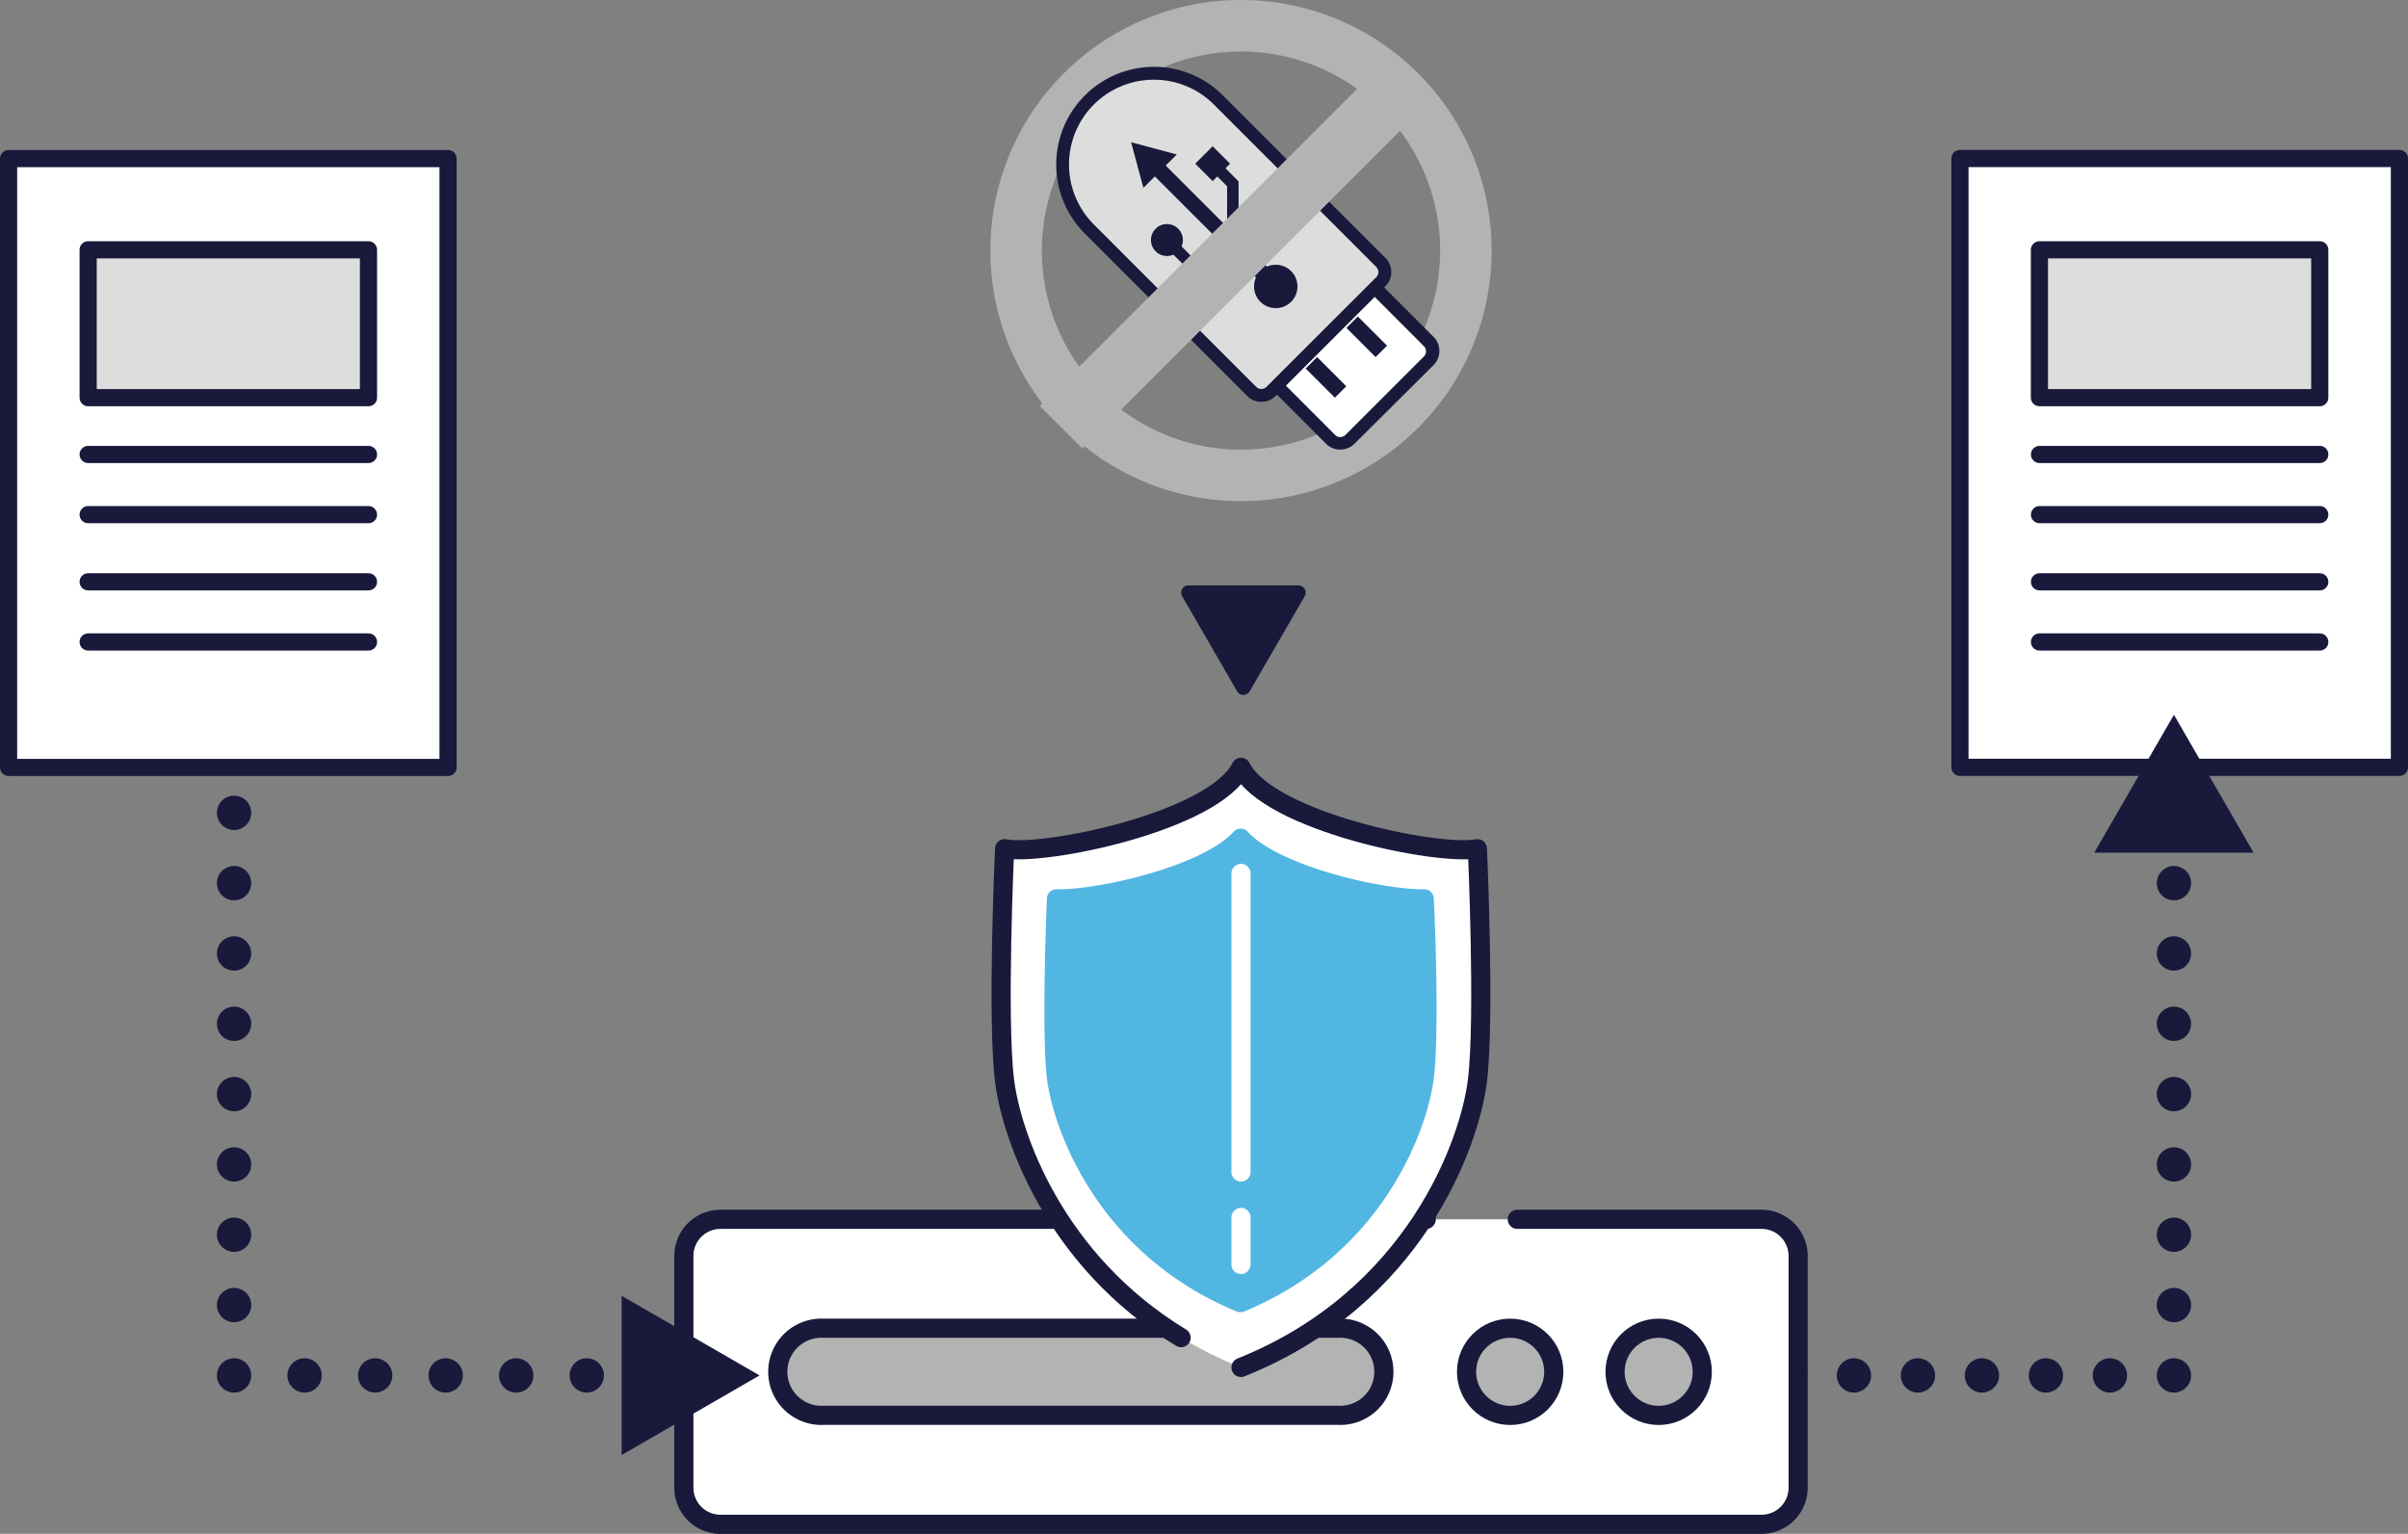 <svg xmlns="http://www.w3.org/2000/svg" viewBox="0 0 280.54 178.74" width="280.54" height="178.74"><rect x="0" y="0" width="280.54" height="178.74" fill="#808080" stroke="none"/><rect x="1" y="18.48" width="51.2" height="70.95" style="fill:#fff;stroke:#19193b;stroke-linecap:round;stroke-linejoin:round;stroke-width:2px"/><rect x="10.27" y="29.11" width="32.66" height="17.23" style="fill:#ddd;stroke:#19193b;stroke-linecap:round;stroke-linejoin:round;stroke-width:2px"/><line x1="42.93" y1="52.96" x2="10.27" y2="52.96" style="fill:none;stroke:#19193b;stroke-linecap:round;stroke-linejoin:round;stroke-width:2px"/><line x1="10.27" y1="59.97" x2="42.93" y2="59.97" style="fill:none;stroke:#19193b;stroke-linecap:round;stroke-linejoin:round;stroke-width:2px"/><line x1="42.93" y1="67.8" x2="10.27" y2="67.8" style="fill:none;stroke:#19193b;stroke-linecap:round;stroke-linejoin:round;stroke-width:2px"/><line x1="10.27" y1="74.81" x2="42.93" y2="74.81" style="fill:none;stroke:#19193b;stroke-linecap:round;stroke-linejoin:round;stroke-width:2px"/><line x1="68.36" y1="160.28" x2="68.36" y2="160.28" style="fill:none;stroke:#19193b;stroke-linecap:round;stroke-miterlimit:10;stroke-width:4px"/><line x1="60.14" y1="160.28" x2="31.38" y2="160.28" style="fill:none;stroke:#19193b;stroke-linecap:round;stroke-miterlimit:10;stroke-width:4px;stroke-dasharray:0,8.218"/><line x1="27.27" y1="160.28" x2="27.27" y2="160.28" style="fill:none;stroke:#19193b;stroke-linecap:round;stroke-miterlimit:10;stroke-width:4px"/><line x1="27.27" y1="152.08" x2="27.27" y2="98.82" style="fill:none;stroke:#19193b;stroke-linecap:round;stroke-miterlimit:10;stroke-width:4px;stroke-dasharray:0,8.194"/><line x1="27.27" y1="94.72" x2="27.27" y2="94.72" style="fill:none;stroke:#19193b;stroke-linecap:round;stroke-miterlimit:10;stroke-width:4px"/><rect x="228.33" y="18.48" width="51.2" height="70.95" transform="translate(507.87 107.9) rotate(-180)" style="fill:#fff;stroke:#19193b;stroke-linecap:round;stroke-linejoin:round;stroke-width:2px"/><rect x="237.61" y="29.11" width="32.66" height="17.23" transform="translate(507.87 75.45) rotate(-180)" style="fill:#ddd;stroke:#19193b;stroke-linecap:round;stroke-linejoin:round;stroke-width:2px"/><line x1="237.61" y1="52.96" x2="270.26" y2="52.96" style="fill:none;stroke:#19193b;stroke-linecap:round;stroke-linejoin:round;stroke-width:2px"/><line x1="270.26" y1="59.97" x2="237.61" y2="59.97" style="fill:none;stroke:#19193b;stroke-linecap:round;stroke-linejoin:round;stroke-width:2px"/><line x1="237.61" y1="67.8" x2="270.26" y2="67.8" style="fill:none;stroke:#19193b;stroke-linecap:round;stroke-linejoin:round;stroke-width:2px"/><line x1="270.26" y1="74.81" x2="237.61" y2="74.81" style="fill:none;stroke:#19193b;stroke-linecap:round;stroke-linejoin:round;stroke-width:2px"/><line x1="208.54" y1="160.28" x2="208.54" y2="160.28" style="fill:none;stroke:#19193b;stroke-linecap:round;stroke-miterlimit:10;stroke-width:4px"/><line x1="215.99" y1="160.28" x2="249.54" y2="160.28" style="fill:none;stroke:#19193b;stroke-linecap:round;stroke-miterlimit:10;stroke-width:4px;stroke-dasharray:0,7.455"/><line x1="253.27" y1="160.28" x2="253.27" y2="160.28" style="fill:none;stroke:#19193b;stroke-linecap:round;stroke-miterlimit:10;stroke-width:4px"/><line x1="253.27" y1="152.08" x2="253.27" y2="98.82" style="fill:none;stroke:#19193b;stroke-linecap:round;stroke-miterlimit:10;stroke-width:4px;stroke-dasharray:0,8.194"/><line x1="253.27" y1="94.72" x2="253.27" y2="94.72" style="fill:none;stroke:#19193b;stroke-linecap:round;stroke-miterlimit:10;stroke-width:4px"/><polygon points="262.55 99.36 253.27 83.29 243.99 99.36 262.55 99.36" style="fill:#19193b"/><rect x="79.67" y="142.09" width="129.82" height="35.53" rx="2.62" style="fill:#fff"/><path d="M176.77,142.09h28.45a4.27,4.27,0,0,1,4.27,4.27v27a4.27,4.27,0,0,1-4.27,4.27H83.94a4.27,4.27,0,0,1-4.27-4.27v-27a4.27,4.27,0,0,1,4.27-4.27h82.22" style="fill:none;stroke:#19193b;stroke-linecap:round;stroke-linejoin:round;stroke-width:2.232px"/><circle cx="175.94" cy="159.86" r="5.08" style="fill:#b3b3b3;stroke:#19193b;stroke-linecap:round;stroke-linejoin:round;stroke-width:2.232px"/><circle cx="193.24" cy="159.86" r="5.08" style="fill:#b3b3b3;stroke:#19193b;stroke-linecap:round;stroke-linejoin:round;stroke-width:2.232px"/><path d="M95.92,154.78a5.08,5.08,0,1,0,0,10.15h60a5.08,5.08,0,1,0,0-10.15Z" style="fill:#b3b3b3;stroke:#19193b;stroke-linecap:round;stroke-linejoin:round;stroke-width:2.232px"/><path d="M172.12,98.9c-4.51.9-24.38-3.16-27.54-9.48-3.16,6.32-23,10.38-27.54,9.48,0,0-.91,19.85,0,27.07s7.24,25.26,27.54,33.38c20.3-8.12,26.64-26.16,27.54-33.38S172.12,98.9,172.12,98.9Z" style="fill:#fff"/><path d="M144.58,159.35c20.3-8.12,26.64-26.16,27.54-33.38s0-27.07,0-27.07c-4.51.9-24.38-3.16-27.54-9.48-3.16,6.32-23,10.38-27.54,9.48,0,0-.91,19.85,0,27.07.79,6.31,5.74,20.92,20.56,29.91" style="fill:none;stroke:#19193b;stroke-linecap:round;stroke-linejoin:round;stroke-width:2.232px"/><path d="M166,103.63c-4.65.1-16.84-2.59-20.65-6.72a1.1,1.1,0,0,0-1.61,0c-3.8,4.13-16,6.82-20.64,6.72a1.1,1.1,0,0,0-1.13,1.06c-.16,3.83-.57,16,0,21,.74,5.85,5.84,20.41,22.1,27.14a1.21,1.21,0,0,0,.88,0c16.26-6.73,21.36-21.29,22.09-27.14.62-5,.2-17.16,0-21A1.1,1.1,0,0,0,166,103.63Z" style="fill:#52b6e2"/><line x1="144.58" y1="141.87" x2="144.58" y2="147.35" style="fill:none;stroke:#fff;stroke-linecap:round;stroke-linejoin:round;stroke-width:2.232px"/><line x1="144.58" y1="101.78" x2="144.58" y2="136.57" style="fill:none;stroke:#fff;stroke-linecap:round;stroke-linejoin:round;stroke-width:2.232px"/><polygon points="72.42 169.56 88.49 160.28 72.42 151 72.42 169.56" style="fill:#19193b"/><path d="M144.58,6a23.2,23.2,0,1,1-23.2,23.2A23.23,23.23,0,0,1,144.58,6m0-6a29.2,29.2,0,1,0,29.2,29.2A29.2,29.2,0,0,0,144.58,0Z" style="fill:#b3b3b3"/><path d="M156.14,51.64a1.58,1.58,0,0,1-1.13-.46l-8.86-8.88,11.41-11.4,8.86,8.87a1.59,1.59,0,0,1,0,2.26l-9.15,9.15A1.58,1.58,0,0,1,156.14,51.64Z" style="fill:#fff"/><path d="M157.56,32l8.33,8.34a.85.85,0,0,1,0,1.2l-9.15,9.15a.86.86,0,0,1-.6.24.83.83,0,0,1-.6-.25l-8.33-8.34L157.56,32m0-2.12L156.5,30.9,146.15,41.24l-1.06,1.06,1.06,1.06,8.33,8.34a2.3,2.3,0,0,0,1.66.69,2.33,2.33,0,0,0,1.66-.68L167,42.56a2.34,2.34,0,0,0,0-3.32l-8.33-8.34-1.06-1.06Z" style="fill:#19193b"/><path d="M147,46.08a1.59,1.59,0,0,1-1.13-.47L126.91,26.69a10.63,10.63,0,1,1,15-15l18.91,18.92a1.58,1.58,0,0,1,0,2.25L148.08,45.61A1.59,1.59,0,0,1,147,46.08Z" style="fill:#ddd"/><path d="M134.43,9.29a9.86,9.86,0,0,1,7,2.9l18.91,18.92a.84.84,0,0,1,0,1.19L147.55,45.08a.85.85,0,0,1-1.2,0L127.44,26.16a9.88,9.88,0,0,1,7-16.87m0-1.5a11.38,11.38,0,0,0-8.05,19.43l18.91,18.92a2.34,2.34,0,0,0,3.32,0l12.78-12.78a2.33,2.33,0,0,0,0-3.31L142.48,11.13a11.28,11.28,0,0,0-8-3.34Z" style="fill:#19193b"/><circle cx="148.63" cy="33.38" r="2.53" style="fill:#19193b"/><circle cx="135.95" cy="27.97" r="1.86" style="fill:#19193b"/><polygon points="131.78 16.58 133.21 21.89 137.1 18 131.78 16.58" style="fill:#19193b"/><rect x="139.84" y="17.63" width="2.87" height="2.87" transform="translate(27.9 105.49) rotate(-45)" style="fill:#19193b"/><rect x="140.37" y="16.26" width="1.79" height="19.52" transform="translate(22.98 107.51) rotate(-45)" style="fill:#19193b"/><polygon points="144.3 28.18 142.96 28.18 142.96 21.7 140.38 19.12 141.34 18.17 144.3 21.14 144.3 28.18" style="fill:#19193b"/><polygon points="145.28 31.2 138.23 31.2 135.27 28.23 136.22 27.28 138.79 29.85 145.28 29.85 145.28 31.2" style="fill:#19193b"/><rect x="153.54" y="41.57" width="1.88" height="4.81" transform="translate(14.14 122.09) rotate(-44.99)" style="fill:#19193b"/><rect x="158.28" y="36.83" width="1.88" height="4.81" transform="translate(18.87 124.04) rotate(-44.98)" style="fill:#19193b"/><line x1="163.86" y1="9.55" x2="123.62" y2="49.79" style="fill:none;stroke:#b3b3b3;stroke-miterlimit:10;stroke-width:7px"/><path d="M137.73,69.49l6.4,11.07a.84.84,0,0,0,1.46,0L152,69.49a.84.84,0,0,0-.73-1.27h-12.8A.84.84,0,0,0,137.73,69.49Z" style="fill:#19193b"/></svg>